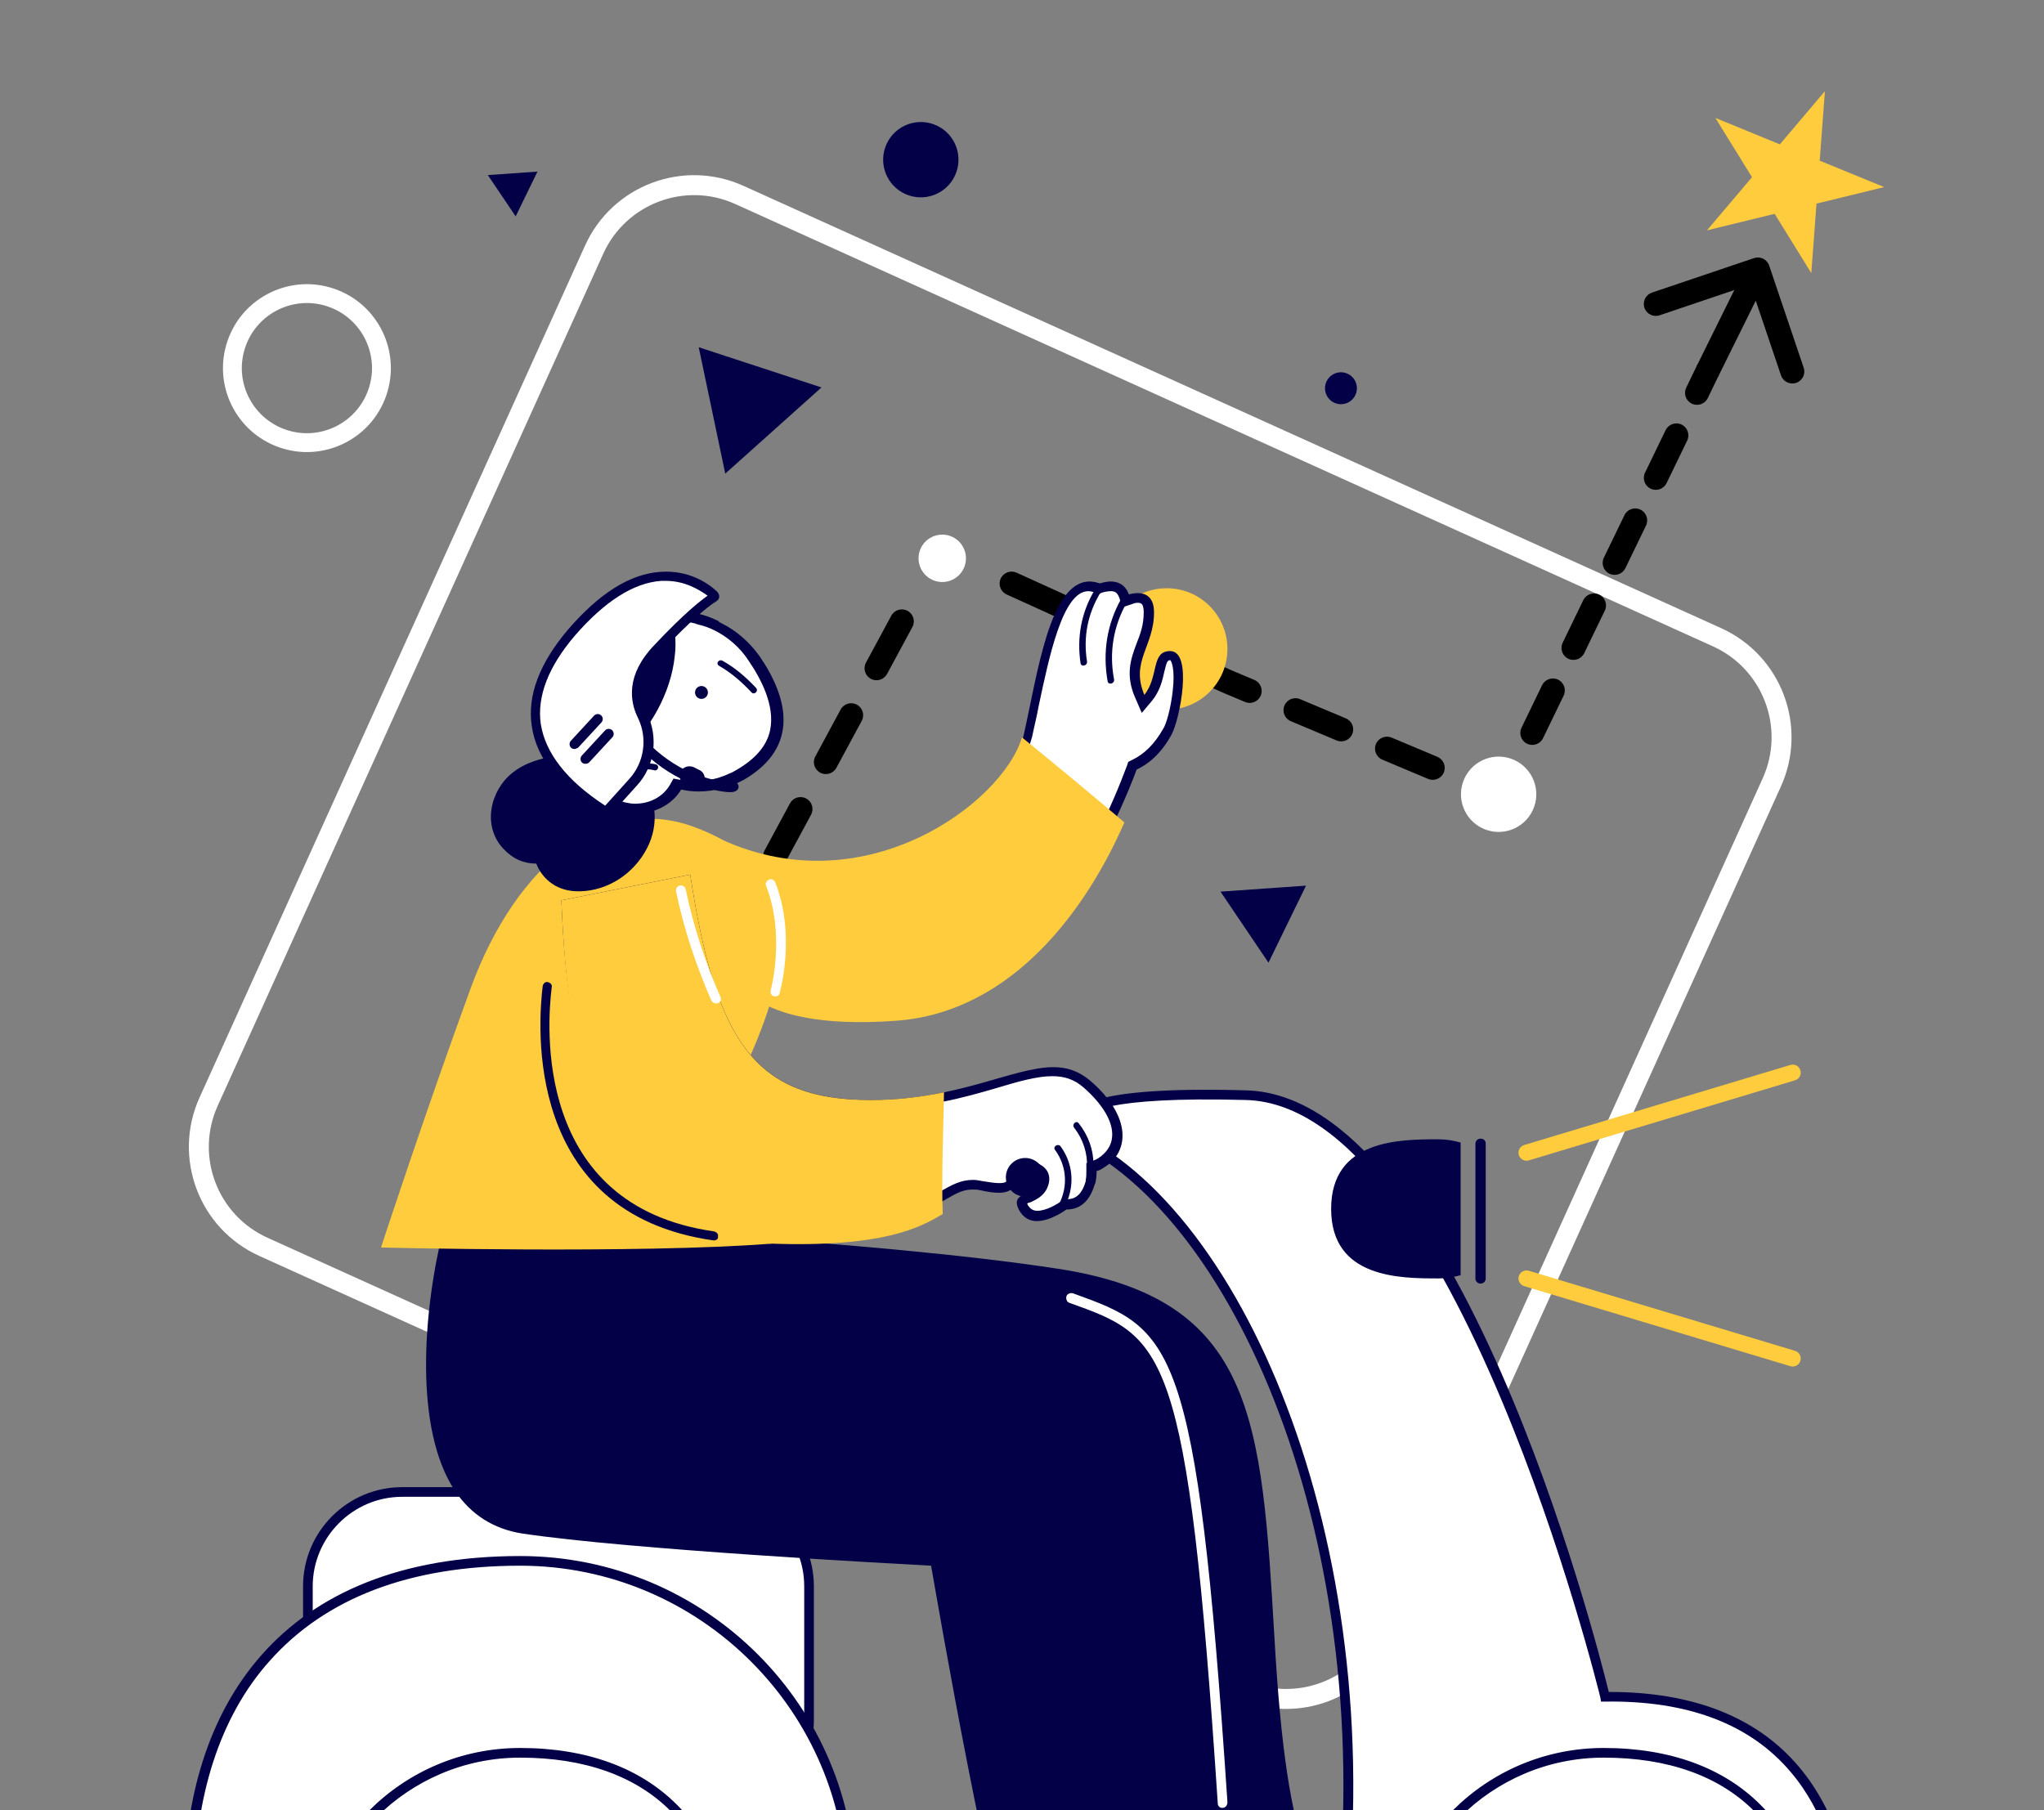 <svg width="271" height="240" viewBox="0 0 271 240" fill="none" xmlns="http://www.w3.org/2000/svg">
<rect x="0" y="0" width="271" height="240" fill="#808080" stroke="none"/>
<g clip-path="url(#clip0)">
<path d="M241.952 12.091L241.263 21.305L249.812 24.807L240.837 26.998L240.147 36.212L235.29 28.353L226.314 30.544L232.288 23.496L227.43 15.637L235.979 19.14L241.952 12.091Z" fill="#FFCC3E"/>
<path fill-rule="evenodd" clip-rule="evenodd" d="M227.105 85.702L97.481 27.052C90.826 24.041 82.99 26.995 79.979 33.65L28.866 146.616C25.854 153.272 28.808 161.108 35.464 164.119L165.088 222.769C171.743 225.78 179.579 222.826 182.59 216.171L233.703 103.205C236.715 96.549 233.761 88.713 227.105 85.702ZM98.572 24.642C90.585 21.028 81.182 24.573 77.569 32.559L26.456 145.526C22.842 153.512 26.387 162.916 34.373 166.529L163.997 225.179C171.984 228.793 181.387 225.248 185 217.262L236.113 104.295C239.727 96.309 236.182 86.905 228.196 83.292L98.572 24.642Z" fill="white"/>
<path fill-rule="evenodd" clip-rule="evenodd" d="M227.049 47.845C227.838 48.227 228.168 49.176 227.785 49.965L226.421 52.783C226.039 53.572 225.089 53.902 224.3 53.52C223.511 53.138 223.182 52.189 223.564 51.4L224.929 48.581C225.311 47.792 226.26 47.462 227.049 47.845ZM222.954 56.3C223.743 56.682 224.073 57.631 223.691 58.42L220.961 64.057C220.579 64.846 219.63 65.176 218.841 64.793C218.052 64.412 217.722 63.462 218.104 62.673L220.834 57.036C221.216 56.248 222.165 55.918 222.954 56.3ZM217.494 67.573C218.283 67.956 218.613 68.905 218.231 69.694L215.501 75.331C215.119 76.119 214.17 76.449 213.381 76.067C212.592 75.685 212.262 74.736 212.644 73.947L215.374 68.31C215.756 67.521 216.705 67.191 217.494 67.573ZM132.675 76.722C133.037 75.924 133.978 75.571 134.776 75.933L141.118 78.814C141.916 79.176 142.269 80.117 141.907 80.915C141.544 81.713 140.603 82.066 139.805 81.704L133.463 78.823C132.665 78.461 132.312 77.52 132.675 76.722ZM212.035 78.847C212.824 79.229 213.153 80.178 212.771 80.967L210.042 86.604C209.659 87.393 208.71 87.723 207.921 87.341C207.132 86.959 206.803 86.009 207.185 85.221L209.914 79.584C210.297 78.795 211.246 78.465 212.035 78.847ZM120.323 80.993C121.095 81.409 121.383 82.372 120.966 83.144L117.608 89.365C117.191 90.136 116.228 90.424 115.457 90.008C114.686 89.591 114.398 88.628 114.814 87.857L118.173 81.636C118.589 80.864 119.552 80.576 120.323 80.993ZM145.358 82.483C145.721 81.685 146.662 81.332 147.46 81.694L153.802 84.575C154.6 84.937 154.953 85.878 154.59 86.676C154.228 87.474 153.287 87.827 152.489 87.465L146.147 84.584C145.349 84.222 144.996 83.281 145.358 82.483ZM158.042 88.244C158.404 87.446 159.345 87.093 160.143 87.455L163.294 88.886L166.306 90.152C167.114 90.492 167.494 91.422 167.154 92.231C166.815 93.039 165.884 93.418 165.076 93.079L162.022 91.795L158.831 90.345C158.033 89.983 157.679 89.042 158.042 88.244ZM206.575 90.121C207.364 90.503 207.694 91.452 207.312 92.241L204.582 97.878C204.2 98.667 203.251 98.996 202.462 98.614C201.673 98.232 201.343 97.283 201.725 96.494L204.455 90.857C204.837 90.068 205.786 89.739 206.575 90.121ZM170.295 93.551C170.635 92.743 171.565 92.363 172.373 92.703L178.44 95.253C179.248 95.592 179.628 96.523 179.288 97.331C178.948 98.139 178.018 98.519 177.21 98.179L171.143 95.629C170.335 95.289 169.955 94.359 170.295 93.551ZM113.607 93.436C114.378 93.852 114.666 94.815 114.249 95.586L110.891 101.808C110.475 102.579 109.512 102.867 108.74 102.45C107.969 102.034 107.681 101.071 108.098 100.3L111.456 94.078C111.872 93.307 112.835 93.019 113.607 93.436ZM182.428 98.651C182.768 97.843 183.699 97.463 184.507 97.803L190.573 100.353C191.382 100.692 191.761 101.623 191.422 102.431C191.082 103.239 190.151 103.619 189.343 103.279L183.277 100.729C182.469 100.389 182.089 99.459 182.428 98.651ZM106.89 105.878C107.661 106.295 107.949 107.258 107.533 108.029L104.174 114.25C103.758 115.022 102.795 115.31 102.023 114.893C101.252 114.477 100.964 113.514 101.381 112.743L104.739 106.521C105.156 105.75 106.118 105.462 106.89 105.878ZM100.173 118.321C100.944 118.738 101.232 119.7 100.816 120.472L99.136 123.583C98.72 124.354 97.757 124.642 96.986 124.225C96.215 123.809 95.927 122.846 96.343 122.075L98.022 118.964C98.439 118.193 99.402 117.905 100.173 118.321Z" fill="black"/>
<circle cx="154.682" cy="86.05" r="8.053" fill="#FFCC3E"/>
<circle cx="198.693" cy="105.316" r="4.994" transform="rotate(19.201 198.693 105.316)" fill="white"/>
<circle cx="124.927" cy="74.03" r="3.143" transform="rotate(19.201 124.927 74.03)" fill="white"/>
<path fill-rule="evenodd" clip-rule="evenodd" d="M232.553 34.225C233.384 33.944 234.284 34.39 234.565 35.221L239.138 48.753C239.419 49.584 238.973 50.484 238.143 50.765C237.312 51.046 236.411 50.6 236.131 49.77L232.784 39.867L227.782 49.976L224.937 48.568L229.939 38.459L220.037 41.806C219.206 42.086 218.306 41.641 218.025 40.81C217.744 39.98 218.19 39.079 219.02 38.798L232.553 34.225Z" fill="black"/>
<circle cx="177.788" cy="51.48" r="2.115" transform="rotate(19.201 177.788 51.48)" fill="#030047"/>
<circle cx="122.085" cy="21.173" r="4.994" transform="rotate(19.201 122.085 21.173)" fill="#030047"/>
<path fill-rule="evenodd" clip-rule="evenodd" d="M37.853 56.96C42.354 58.527 47.273 56.149 48.84 51.649C50.407 47.148 48.03 42.23 43.529 40.662C39.029 39.095 34.11 41.473 32.543 45.973C30.975 50.473 33.353 55.392 37.853 56.96ZM37.031 59.321C42.836 61.342 49.18 58.275 51.201 52.471C53.222 46.667 50.156 40.323 44.351 38.301C38.547 36.28 32.203 39.346 30.182 45.151C28.16 50.955 31.227 57.299 37.031 59.321Z" fill="white"/>
<path d="M53.331 240.574C46.413 240.574 40.861 234.937 40.861 228.105V210.34C40.861 203.422 46.498 197.871 53.331 197.871H94.753C101.671 197.871 107.222 203.508 107.222 210.34V228.105C107.222 235.023 101.585 240.574 94.753 240.574H53.331Z" fill="white"/>
<path d="M94.754 198.469C101.245 198.469 106.626 203.764 106.626 210.34V228.105C106.626 234.595 101.331 239.976 94.754 239.976H53.332C46.841 239.976 41.461 234.681 41.461 228.105V210.34C41.461 203.849 46.756 198.469 53.332 198.469H94.754ZM94.754 197.188H53.332C46.073 197.188 40.18 203.081 40.18 210.34V228.105C40.18 235.364 46.073 241.257 53.332 241.257H94.754C102.014 241.257 107.907 235.364 107.907 228.105V210.34C107.907 203.081 102.014 197.188 94.754 197.188Z" fill="#030047"/>
<path d="M26.258 260.898C25.489 257.567 25.062 254.236 25.062 250.82C25.062 222.892 41.033 206.921 68.961 206.921C93.131 206.921 112.86 226.65 112.86 250.82C112.86 254.236 112.433 257.567 111.665 260.898H26.258Z" fill="white"/>
<path d="M68.963 207.605C92.791 207.605 112.264 226.993 112.264 250.906C112.264 254.066 111.922 257.226 111.239 260.301H26.772C26.089 257.226 25.747 254.066 25.747 250.906C25.747 238.266 29.164 227.59 35.74 220.245C43.17 211.876 54.358 207.605 68.963 207.605ZM68.963 206.324C37.106 206.324 24.381 226.309 24.381 250.906C24.381 254.579 24.808 258.166 25.662 261.582H112.179C113.033 258.166 113.46 254.579 113.46 250.906C113.545 226.224 93.56 206.324 68.963 206.324Z" fill="#030047"/>
<path d="M70.415 163.021C67.255 175.661 64.949 200.428 80.323 202.649C95.696 204.955 135.068 206.919 135.068 206.919C135.068 206.919 143.011 253.893 147.025 262.69H187.251C187.251 262.69 186.568 256.455 180.248 253.893C173.928 251.331 170.085 247.06 168.377 217.168C166.668 187.276 165.643 172.671 140.278 168.828C114.827 164.899 70.415 163.021 70.415 163.021Z" fill="#030047"/>
<path d="M187.931 263.374H146.594L146.423 263.033C142.665 254.663 135.491 212.984 134.552 207.604C129.854 207.348 94.582 205.469 80.319 203.333C76.561 202.736 73.572 200.857 71.436 197.697C65.97 189.498 67.166 173.868 69.899 162.936L69.984 162.424H70.497C70.924 162.424 115.25 164.388 140.274 168.231C166.408 172.246 167.262 188.217 168.97 217.169C170.679 247.232 174.607 250.99 180.415 253.296C187.077 255.944 187.845 262.349 187.845 262.605L187.931 263.374ZM147.363 262.093H186.393C186.052 260.47 184.6 256.371 179.902 254.492C173.412 251.93 169.397 248.086 167.604 217.169C165.896 187.96 165.127 173.27 140.018 169.427C116.446 165.84 75.963 163.876 70.839 163.619C68.276 174.295 67.166 189.156 72.29 196.928C74.255 199.832 76.902 201.54 80.319 201.967C95.521 204.188 134.552 206.237 134.979 206.237H135.491L135.577 206.75C135.747 207.262 143.434 252.528 147.363 262.093Z" fill="#030047"/>
<path d="M59.392 163.021C56.232 175.662 53.926 200.429 69.299 202.65C84.672 204.956 124.045 206.92 124.045 206.92C124.045 206.92 131.987 253.894 136.001 262.691H176.228C176.228 262.691 175.545 256.456 169.225 253.894C162.904 251.332 159.061 247.061 157.353 217.169C155.645 187.277 154.62 172.672 129.254 168.829C103.718 164.9 59.392 163.021 59.392 163.021Z" fill="#030047"/>
<path d="M176.827 263.375H135.491L135.32 263.034C131.562 254.664 124.388 212.985 123.448 207.605C118.751 207.349 83.478 205.47 69.215 203.334C65.457 202.737 62.468 200.858 60.333 197.698C54.867 189.499 56.063 173.869 58.796 162.937L58.881 162.425H59.393C59.82 162.425 104.146 164.389 129.17 168.232C155.305 172.247 156.159 188.218 157.867 217.17C159.575 247.233 163.504 250.991 169.311 253.297C175.973 255.945 176.742 262.35 176.742 262.606L176.827 263.375ZM136.345 262.094H175.375C175.034 260.471 173.582 256.372 168.884 254.493C162.393 251.931 158.379 248.087 156.586 217.17C154.878 187.961 154.109 173.271 129 169.428C105.427 165.841 64.945 163.877 59.82 163.62C57.258 174.296 56.148 189.242 61.272 196.929C63.151 199.833 65.884 201.541 69.301 201.968C84.503 204.189 123.534 206.238 123.961 206.238H124.473L124.559 206.751C124.729 207.263 132.33 252.529 136.345 262.094Z" fill="#030047"/>
<path d="M162.053 239.718C161.712 239.718 161.456 239.462 161.456 239.121C157.441 178.311 154.452 177.286 141.812 172.76C141.47 172.674 141.3 172.247 141.385 171.906C141.47 171.564 141.897 171.393 142.239 171.479C155.477 176.262 158.637 177.372 162.737 238.95C162.737 239.377 162.48 239.718 162.053 239.718Z" fill="white"/>
<path d="M144.888 152.176C166.41 164.987 185.883 212.558 176.147 265.51H244.643C244.643 265.51 251.902 224.515 212.615 224.942C212.615 224.942 193.569 146.026 165.044 145.172C136.518 144.318 143.692 149.87 143.692 149.87" fill="white"/>
<path d="M245.239 266.193L175.376 265.51L175.547 264.741C184.942 213.924 167.177 166.097 144.63 152.688L145.313 151.578C168.117 165.157 186.137 213.156 176.999 264.229L244.214 264.912C244.641 261.752 246.349 245.525 237.467 235.02C232.086 228.614 223.802 225.454 212.784 225.625H212.272L212.186 225.113C212.015 224.344 192.884 146.624 165.213 145.856C146.253 145.343 143.947 147.649 143.69 148.332C143.52 148.845 144.203 149.357 144.203 149.357L143.434 150.382C142.922 149.955 142.068 149.016 142.495 147.905C142.836 146.966 143.861 143.977 165.213 144.574C193.055 145.343 211.503 216.999 213.297 224.344H213.382C224.485 224.344 232.94 227.675 238.491 234.251C248.74 246.379 245.58 264.912 245.495 265.681L245.239 266.193Z" fill="#030047"/>
<path d="M193.653 151.492C192.714 151.236 191.774 151.065 190.749 151.065C185.625 151.065 176.486 151.065 176.486 160.289C176.486 169.513 185.625 169.513 190.749 169.513C191.774 169.513 192.714 169.342 193.653 169.086V151.492Z" fill="#030047"/>
<path d="M196.299 170.198C195.957 170.198 195.615 169.942 195.615 169.515V151.665C195.615 151.323 195.871 150.981 196.299 150.981C196.726 150.981 196.982 151.238 196.982 151.665V169.515C196.982 169.942 196.64 170.198 196.299 170.198Z" fill="#030047"/>
<path d="M96.634 260.041C96.634 275.329 84.25 287.712 68.963 287.712C53.675 287.712 41.291 275.329 41.291 260.041C41.291 244.753 53.675 232.369 68.963 232.369C84.25 232.455 96.634 240.483 96.634 260.041Z" fill="white"/>
<path d="M68.963 288.312C53.334 288.312 40.693 275.672 40.693 260.043C40.693 244.414 53.334 231.773 68.963 231.773C86.642 231.773 97.232 242.364 97.232 260.043C97.232 275.672 84.592 288.312 68.963 288.312ZM68.963 233.055C54.102 233.055 41.974 245.182 41.974 260.043C41.974 274.904 54.102 287.031 68.963 287.031C83.824 287.031 95.951 274.904 95.951 260.043C95.951 242.876 86.129 233.055 68.963 233.055Z" fill="#030047"/>
<path d="M240.285 260.041C240.285 275.329 227.901 287.712 212.613 287.712C197.325 287.712 184.941 275.329 184.941 260.041C184.941 244.753 197.325 232.369 212.613 232.369C227.901 232.455 240.285 240.483 240.285 260.041Z" fill="white"/>
<path d="M212.613 288.312C196.984 288.312 184.344 275.672 184.344 260.043C184.344 244.414 196.984 231.773 212.613 231.773C230.292 231.773 240.883 242.364 240.883 260.043C240.883 275.672 228.243 288.312 212.613 288.312ZM212.613 233.055C197.753 233.055 185.625 245.182 185.625 260.043C185.625 274.904 197.753 287.031 212.613 287.031C227.474 287.031 239.602 274.904 239.602 260.043C239.602 242.876 229.78 233.055 212.613 233.055Z" fill="#030047"/>
<path d="M145.574 111.696C144.378 110.329 143.183 108.963 142.158 107.682C139.937 105.034 137.887 102.557 135.154 100.166C135.667 99.227 136.008 98.373 136.265 97.519C136.521 96.237 136.862 94.871 137.119 93.504C138.571 86.501 140.449 77.79 144.378 77.79C144.72 77.79 145.147 77.875 145.574 78.046L145.83 78.131L146.086 78.046C146.086 78.046 146.684 77.79 147.367 77.79C148.221 77.79 148.819 78.217 149.076 79.156L149.246 79.839L149.844 79.583C149.844 79.583 150.271 79.412 150.869 79.412C151.296 79.412 151.638 79.498 151.894 79.754C152.236 80.096 152.321 80.608 152.321 81.377C152.321 83.085 151.809 84.451 151.382 85.732C150.698 87.697 149.93 89.661 151.125 92.565L151.552 93.504L152.236 92.65C153.175 91.455 153.517 90.174 153.687 89.063C154.029 87.441 154.2 87.099 155.139 87.099C155.31 87.099 155.566 87.184 155.737 87.526C156.848 89.405 155.566 95.725 154.712 97.262C153.602 99.312 152.065 100.764 150.357 101.618L150.1 101.703L150.015 101.96C148.905 104.863 147.367 108.194 145.574 111.696Z" fill="white"/>
<path d="M147.282 78.387C147.794 78.387 148.136 78.557 148.392 79.241L148.819 80.522L150.1 80.095C150.1 80.095 150.442 79.924 150.869 79.924C151.125 79.924 151.296 80.009 151.381 80.095C151.467 80.18 151.637 80.436 151.637 81.205C151.637 82.828 151.21 84.023 150.698 85.305C149.929 87.354 149.161 89.489 150.527 92.564L151.381 94.528L152.748 92.906C153.773 91.625 154.114 90.258 154.37 89.062C154.712 87.611 154.797 87.611 155.139 87.525C155.31 87.611 155.822 88.721 155.481 91.625C155.224 93.93 154.627 96.066 154.2 96.663C153.089 98.628 151.723 99.994 150.1 100.763L149.588 101.019L149.417 101.532C148.392 104.265 147.111 107.339 145.488 110.499C144.463 109.389 143.609 108.279 142.67 107.169C140.535 104.606 138.57 102.215 136.008 99.909C136.435 99.055 136.691 98.286 136.862 97.603C137.118 96.322 137.46 95.041 137.716 93.589C139.083 87.183 140.876 78.387 144.292 78.387C144.549 78.387 144.89 78.472 145.232 78.557L145.744 78.728L146.171 78.557C146.257 78.557 146.684 78.387 147.282 78.387ZM147.282 77.106C146.513 77.106 145.83 77.362 145.83 77.362C145.317 77.191 144.89 77.106 144.463 77.106C139.168 77.106 137.545 89.404 135.752 97.347C135.581 98.201 135.069 99.226 134.471 100.251C138.997 104.179 141.816 108.45 145.83 112.805C147.794 109.047 149.502 105.29 150.698 102.044C152.15 101.361 153.858 100.08 155.31 97.432C156.42 95.468 158.214 86.329 155.139 86.329C152.577 86.329 153.687 89.66 151.723 92.137C149.844 87.696 153.004 85.731 153.004 81.205C153.004 79.07 151.808 78.643 150.869 78.643C150.185 78.643 149.673 78.814 149.673 78.814C149.161 77.447 148.136 77.106 147.282 77.106Z" fill="#030047"/>
<path d="M135.494 97.772C132.932 106.484 114.228 120.576 94.67 110.84L97.317 128.86C97.317 128.86 98.599 136.803 118.754 135.351C134.384 134.241 144.206 120.234 149.074 109.046C144.547 105.203 140.021 101.445 135.494 97.772Z" fill="#FFCC3E"/>
<path d="M148.647 79.41C146.768 82.741 146.17 86.499 146.853 90.342C146.939 90.855 147.793 90.684 147.707 90.086C147.024 86.499 147.622 82.997 149.416 79.837C149.586 79.41 148.903 78.983 148.647 79.41Z" fill="#030047"/>
<path d="M145.143 78.216C143.35 81.205 142.752 84.536 143.264 87.952C143.35 88.465 144.204 88.294 144.118 87.696C143.606 84.451 144.204 81.376 145.912 78.558C146.168 78.216 145.399 77.703 145.143 78.216Z" fill="#030047"/>
<path d="M91.765 109.559C80.235 105.46 68.534 114.257 62.385 131.082C56.236 147.907 50.514 165.415 50.514 165.415C50.514 165.415 84.676 166.269 102.27 164.903C102.27 164.903 93.815 153.373 96.889 145.772C100.049 138.171 112.604 116.904 91.765 109.559Z" fill="#FFCC3E"/>
<path d="M102.784 132.108C102.699 132.108 102.699 132.108 102.613 132.108C102.272 132.022 102.101 131.681 102.186 131.339C102.186 131.254 104.151 124.079 101.588 117.503C101.418 117.161 101.589 116.82 101.93 116.649C102.272 116.478 102.613 116.649 102.784 116.991C105.517 123.909 103.467 131.339 103.382 131.595C103.382 131.937 103.126 132.108 102.784 132.108Z" fill="white"/>
<path d="M83.823 103.152C83.311 101.785 82.03 100.846 80.492 100.59C76.478 99.821 71.269 99.821 67.938 102.469C64.948 104.86 63.924 109.557 66.742 112.546C68.023 113.913 69.475 114.511 71.098 114.511C71.952 116.646 73.916 118.269 76.905 118.183C80.663 118.098 84.079 115.792 85.788 112.461C87.41 109.386 87.325 104.774 83.823 103.152Z" fill="#030047"/>
<path d="M92.107 84.449C93.388 83.851 94.498 83.168 95.352 82.399C91.68 80.52 87.409 80.606 84.079 82.912C82.797 83.851 81.773 84.962 81.004 86.243C84.847 86.413 88.605 85.986 92.107 84.449Z" fill="#030047"/>
<path d="M84.162 107.167C83.65 107.167 83.223 107.082 82.71 106.997C81.429 106.74 80.575 105.801 80.319 104.605C79.977 103.068 80.746 101.36 82.454 99.993L82.881 99.652L82.54 99.139V99.054C79.892 95.296 79.465 90.513 81.429 86.841L81.6 86.499C81.6 86.414 81.686 86.328 81.771 86.243C81.942 85.987 82.027 85.816 82.198 85.645C82.283 85.56 82.369 85.474 82.454 85.389C82.796 84.962 83.052 84.62 83.479 84.278C83.564 84.193 83.735 84.108 83.821 83.937L83.906 83.852C84.162 83.681 84.333 83.51 84.504 83.339C85.016 82.997 85.529 82.656 86.127 82.4L86.554 82.229H86.725C86.981 82.143 87.151 82.058 87.408 82.058C87.408 82.058 87.664 81.972 87.749 81.972C88.006 81.887 88.347 81.887 88.603 81.802H88.689C88.86 81.802 89.031 81.802 89.116 81.716C89.457 81.716 89.714 81.716 90.055 81.716C90.312 81.716 90.653 81.716 90.995 81.802C91.422 81.802 91.849 81.887 92.191 81.972C92.276 81.972 92.276 81.972 92.361 81.972C92.361 81.972 92.703 82.058 92.788 82.058C93.557 82.229 94.326 82.57 95.009 82.912C96.888 83.851 98.511 85.218 99.706 87.011C102.268 90.769 103.293 94.015 102.695 96.833C102.183 99.139 100.56 101.018 97.913 102.555C97.571 102.726 97.315 102.897 96.973 103.068C96.461 103.324 95.863 103.495 95.35 103.666C94.326 103.922 93.301 104.093 92.276 104.093C91.507 104.093 90.824 104.007 90.055 103.922L89.628 103.837L89.372 104.264C88.347 106.057 86.468 107.167 84.162 107.167Z" fill="white"/>
<path d="M90.143 82.399C90.399 82.399 90.741 82.399 90.997 82.485C91.424 82.485 91.766 82.57 92.107 82.656C92.193 82.656 92.193 82.656 92.278 82.741H92.363C92.449 82.741 92.534 82.826 92.62 82.826C93.388 82.997 94.072 83.253 94.755 83.595C96.463 84.449 98.086 85.816 99.196 87.524C100.904 90 102.783 93.588 102.1 96.833C101.673 98.883 100.135 100.676 97.573 102.128C97.317 102.299 96.975 102.47 96.719 102.555C96.207 102.811 95.694 102.982 95.182 103.153C94.242 103.409 93.303 103.58 92.278 103.58C91.595 103.58 90.912 103.495 90.228 103.409L89.289 103.238L88.862 104.007C87.922 105.63 86.214 106.569 84.164 106.569C83.737 106.569 83.31 106.484 82.883 106.398C81.858 106.142 81.175 105.459 80.919 104.52C80.663 103.238 81.346 101.701 82.883 100.591L83.908 99.737L83.054 98.797C80.663 95.296 80.236 90.94 81.858 87.524H81.944L82.2 86.926C82.2 86.84 82.285 86.84 82.285 86.755C82.371 86.584 82.542 86.413 82.627 86.243C82.713 86.157 82.713 86.072 82.798 85.986C83.054 85.645 83.31 85.303 83.652 85.047C83.737 84.961 83.823 84.876 83.994 84.791L84.079 84.705H84.164C84.335 84.534 84.506 84.449 84.677 84.278C85.104 83.937 85.616 83.68 86.214 83.424L86.385 83.339H86.47L86.641 83.253L87.068 83.168V83.082C87.239 82.997 87.324 82.997 87.495 82.997H87.581C87.666 82.997 87.751 82.997 87.837 82.912C88.093 82.826 88.349 82.826 88.606 82.741C88.691 82.741 88.691 82.741 88.776 82.741C88.862 82.741 88.947 82.741 89.032 82.741C89.545 82.399 89.801 82.399 90.143 82.399ZM90.143 81.118C89.801 81.118 89.46 81.118 89.203 81.118C89.032 81.118 88.862 81.118 88.776 81.204C88.691 81.204 88.691 81.204 88.606 81.204C88.264 81.204 88.008 81.289 87.666 81.374C87.581 81.374 87.41 81.46 87.324 81.46C87.068 81.545 86.812 81.631 86.641 81.716C86.556 81.716 86.47 81.716 86.385 81.801C86.214 81.887 86.129 81.887 85.958 81.972C85.36 82.228 84.762 82.57 84.25 82.912C84.079 83.082 83.823 83.253 83.652 83.424L83.567 83.51C83.396 83.595 83.31 83.766 83.225 83.851C82.798 84.193 82.456 84.62 82.2 84.962C82.115 85.047 82.029 85.132 81.944 85.303C81.773 85.474 81.688 85.73 81.517 85.986C81.431 86.072 81.346 86.243 81.346 86.328C79.211 90.171 79.467 95.296 82.371 99.481C82.371 99.481 82.371 99.481 82.371 99.566C78.528 102.555 79.552 106.911 82.883 107.68C83.396 107.765 83.908 107.85 84.506 107.85C86.641 107.85 89.032 106.825 90.314 104.69C91.082 104.861 91.851 104.947 92.62 104.947C93.73 104.947 94.755 104.776 95.865 104.52C96.463 104.349 97.061 104.178 97.573 103.922C97.915 103.751 98.256 103.58 98.598 103.409C106.114 99.053 104.491 92.477 100.648 86.926C99.281 85.047 97.573 83.595 95.694 82.656C94.926 82.228 94.157 81.972 93.388 81.716C93.218 81.631 93.047 81.631 92.876 81.631H92.79C92.363 81.545 91.851 81.46 91.424 81.374C90.741 81.118 90.484 81.118 90.143 81.118Z" fill="#030047"/>
<path d="M93.184 92.651C93.645 92.552 93.938 92.097 93.838 91.636C93.739 91.175 93.284 90.882 92.823 90.982C92.362 91.081 92.069 91.536 92.169 91.997C92.268 92.458 92.723 92.751 93.184 92.651Z" fill="#030047"/>
<path d="M82.542 99.993C86.214 96.748 88.947 91.879 89.46 87.011C89.716 85.047 89.46 83.082 88.947 81.118C87.239 81.289 85.531 81.887 84.079 82.912C79.04 86.413 78.186 93.844 82.029 99.395C82.2 99.651 82.371 99.822 82.542 99.993Z" fill="#030047"/>
<path d="M86.981 101.359C85.016 100.847 82.967 101.701 82.027 103.494C81.771 104.007 82.454 104.434 82.71 103.921C83.479 102.469 85.102 101.701 86.725 102.128C87.237 102.298 87.493 101.53 86.981 101.359Z" fill="#030047"/>
<path d="M100.224 91.196C98.943 89.83 97.492 88.549 95.783 87.609C95.271 87.353 94.844 88.036 95.356 88.293C96.979 89.232 98.346 90.428 99.627 91.794C99.968 92.221 100.652 91.623 100.224 91.196Z" fill="#030047"/>
<path d="M96.803 105.033C95.01 105.033 91.85 104.008 90.398 103.325C88.006 102.129 85.871 100.507 84.163 98.457C83.992 98.286 83.992 98.201 83.907 98.115C83.736 97.774 83.907 97.432 84.249 97.261C84.59 97.091 84.932 97.261 85.103 97.603C86.725 99.482 88.69 101.019 90.91 102.129C92.448 102.898 95.949 103.923 97.145 103.667C97.487 103.581 97.828 103.838 97.913 104.179C97.999 104.521 97.743 104.863 97.401 104.948C97.23 105.033 97.059 105.033 96.803 105.033Z" fill="#030047"/>
<path d="M75.708 83.938C67.851 93.077 69.9 101.105 80.405 107.681L83.992 103.838C86.213 101.446 86.725 97.859 85.273 94.956C84.163 92.735 83.907 89.575 87.238 85.988C94.156 78.643 95.266 79.326 94.668 78.814C92.277 76.764 85.359 72.75 75.708 83.938Z" fill="white"/>
<path d="M80.492 108.535L80.065 108.279C74.343 104.692 71.098 100.592 70.5 96.236C69.902 92.222 71.525 87.952 75.283 83.511C79.468 78.643 83.567 76.08 87.581 75.824C91.254 75.568 93.816 77.276 95.011 78.386C95.097 78.472 95.353 78.728 95.353 79.07C95.353 79.497 95.097 79.667 94.67 79.924C93.901 80.436 91.852 81.973 87.666 86.415C85.104 89.148 84.421 91.966 85.788 94.614C87.325 97.774 86.812 101.617 84.421 104.179L80.492 108.535ZM88.264 77.02C88.094 77.02 87.837 77.02 87.666 77.02C83.994 77.276 80.151 79.753 76.222 84.279C72.72 88.379 71.183 92.308 71.695 95.98C72.293 99.823 75.112 103.496 80.236 106.827L83.396 103.325C85.446 101.104 85.873 97.859 84.592 95.211C83.482 92.991 82.969 89.489 86.727 85.561C90.826 81.205 92.876 79.668 93.816 78.984C92.62 78.13 90.741 77.02 88.264 77.02Z" fill="#030047"/>
<path d="M93.303 103.755C93.047 104.438 92.278 104.694 91.595 104.438L90.912 104.096C90.228 103.84 89.972 103.071 90.228 102.388C90.484 101.705 91.253 101.449 91.936 101.705L92.62 102.047C93.303 102.303 93.645 103.071 93.303 103.755Z" fill="#030047"/>
<path d="M76.135 99.312C75.964 99.312 75.793 99.227 75.708 99.141C75.452 98.885 75.452 98.458 75.708 98.202L78.782 94.871C79.039 94.615 79.466 94.615 79.722 94.871C79.978 95.127 79.978 95.554 79.722 95.81L76.647 99.141C76.476 99.227 76.306 99.312 76.135 99.312Z" fill="#030047"/>
<path d="M77.586 101.277C77.415 101.277 77.244 101.191 77.159 101.106C76.903 100.85 76.903 100.423 77.159 100.167L80.234 96.836C80.49 96.579 80.917 96.579 81.173 96.836C81.429 97.092 81.429 97.519 81.173 97.775L78.098 101.106C78.013 101.191 77.842 101.277 77.586 101.277Z" fill="#030047"/>
<path d="M106.369 162.34C105.174 162.34 103.978 162.34 102.612 162.255C79.979 161.401 75.965 140.476 75.025 119.893L90.911 116.733C94.498 139.537 100.306 146.54 115.337 146.54C122.255 146.54 127.636 145.003 131.991 143.722C134.895 142.868 137.372 142.184 139.507 142.184C141.301 142.184 142.667 142.697 143.948 143.807C146.767 146.199 148.133 148.761 147.962 150.981C147.877 152.348 147.108 153.544 145.827 154.312C145.571 154.483 145.315 154.568 145.059 154.654H144.973L144.546 154.825V155.252C144.546 155.849 144.461 156.277 144.375 156.704V156.789V156.874C143.863 158.753 142.838 159.693 141.301 159.693H141.13L140.959 159.778C140.959 159.778 139.08 161.145 137.457 161.145C136.603 161.145 136.006 160.803 135.664 159.949C135.408 159.522 135.493 159.266 135.493 159.266C135.578 159.095 135.92 158.924 136.347 158.753C137.03 158.412 137.799 158.07 138.311 157.131C138.739 156.362 138.568 155.764 138.311 155.422C137.714 154.483 136.262 154.483 136.006 154.483H135.664L135.493 154.739C135.322 154.995 135.151 155.252 134.981 155.508C134.127 156.874 133.785 157.387 132.504 157.387C131.906 157.387 131.223 157.301 130.113 157.045C129.685 156.96 129.344 156.96 128.917 156.96C127.465 156.96 126.44 157.558 125.074 158.326C122.34 159.949 118.241 162.34 106.369 162.34Z" fill="white"/>
<path d="M90.484 117.416C92.278 128.775 94.584 135.522 98 139.963C101.843 144.917 107.224 147.052 115.423 147.052C122.426 147.052 127.892 145.515 132.248 144.233C135.066 143.379 137.543 142.696 139.507 142.696C141.13 142.696 142.411 143.123 143.607 144.148C146.169 146.369 147.621 148.76 147.45 150.724C147.365 151.92 146.681 152.859 145.657 153.543C145.4 153.713 145.23 153.799 144.973 153.884L144.803 153.97L144.034 154.226V155.165C144.034 155.678 144.034 156.105 143.948 156.447V156.532V156.617C143.351 158.752 142.24 159.009 141.472 159.009H141.045L140.703 159.265C140.276 159.607 138.739 160.546 137.543 160.546C136.945 160.546 136.604 160.29 136.262 159.777C136.262 159.692 136.177 159.607 136.177 159.607C136.262 159.521 136.433 159.436 136.604 159.436C137.287 159.094 138.312 158.667 138.824 157.557C139.337 156.446 139.08 155.678 138.824 155.251C138.055 154.055 136.433 153.97 136.006 153.97H135.322L134.981 154.568C134.81 154.824 134.639 155.08 134.468 155.336C133.529 156.703 133.444 156.874 132.504 156.874C131.992 156.874 131.308 156.788 130.283 156.617C129.856 156.532 129.429 156.447 129.002 156.447C127.38 156.447 126.184 157.13 124.817 157.898C122.17 159.436 118.156 161.742 106.455 161.742C105.259 161.742 104.064 161.742 102.783 161.656C80.919 160.888 76.819 140.561 75.88 120.405L90.484 117.416ZM91.509 115.964L74.428 119.38C75.282 140.732 79.552 162.083 102.612 162.937C103.978 163.023 105.174 163.023 106.37 163.023C124.134 163.023 124.988 157.728 128.917 157.728C129.259 157.728 129.6 157.728 129.942 157.813C131.052 158.069 131.821 158.155 132.419 158.155C134.298 158.155 134.639 157.215 135.92 155.251C135.92 155.251 138.483 155.251 137.628 156.959C136.774 158.667 133.956 158.069 135.066 160.375C135.664 161.485 136.518 161.912 137.458 161.912C139.337 161.912 141.386 160.375 141.386 160.375C143.436 160.375 144.546 159.009 145.144 157.044C145.144 156.959 145.23 156.874 145.23 156.874C145.315 156.447 145.4 155.849 145.4 155.251H145.486C145.827 155.165 146.084 154.995 146.34 154.824C149.756 152.774 150.098 148.077 144.546 143.294C143.009 142.013 141.472 141.5 139.678 141.5C134.298 141.5 127.038 145.856 115.508 145.856C100.05 145.856 94.925 138.17 91.509 115.964Z" fill="#030047"/>
<path d="M125.159 144.831C122.255 145.429 119.095 145.856 115.423 145.856C100.05 145.856 94.925 138.17 91.509 115.964L74.428 119.38C75.282 140.732 79.21 164.048 102.27 164.902C117.131 165.414 121.999 162.767 124.988 160.973C124.818 156.276 125.074 149.529 125.159 144.831Z" fill="#FFCC3E"/>
<path d="M135.922 158.667C137.337 158.667 138.484 157.52 138.484 156.105C138.484 154.69 137.337 153.543 135.922 153.543C134.507 153.543 133.359 154.69 133.359 156.105C133.359 157.52 134.507 158.667 135.922 158.667Z" fill="#030047"/>
<path d="M141.386 159.52C142.497 157.043 142.241 154.225 140.618 152.004C140.276 151.577 139.593 152.004 139.849 152.431C141.557 154.737 141.643 157.726 140.105 160.203C140.02 160.288 140.02 160.374 140.02 160.374L141.386 159.52Z" fill="#030047"/>
<path d="M144.121 154.823C144.206 152.944 143.608 151.065 142.413 149.528C142.071 149.101 142.669 148.503 143.01 148.93C144.292 150.553 144.975 152.432 144.975 154.396C144.719 154.482 144.462 154.652 144.121 154.823Z" fill="#030047"/>
<path d="M94.671 164.473H94.586C69.306 160.886 71.355 135.692 71.953 130.738C72.039 130.396 72.295 130.14 72.636 130.226C72.978 130.311 73.234 130.567 73.149 130.909C72.551 135.692 70.587 159.862 94.671 163.278C95.013 163.363 95.269 163.619 95.184 163.961C95.269 164.217 95.013 164.473 94.671 164.473Z" fill="#030047"/>
<path d="M94.925 133.044C94.669 133.044 94.413 132.874 94.327 132.703C92.277 128.005 90.655 123.137 89.63 118.184C89.544 117.842 89.801 117.5 90.142 117.415C90.484 117.33 90.826 117.586 90.911 117.927C91.936 122.796 93.473 127.578 95.523 132.19C95.694 132.532 95.523 132.874 95.181 133.044C95.096 133.044 95.01 133.044 94.925 133.044Z" fill="white"/>
<path d="M92.64 46.041L108.913 51.374L96.157 62.8L92.64 46.041Z" fill="#030047"/>
<path d="M71.261 22.753L68.369 28.686L64.677 23.216L71.261 22.753Z" fill="#030047"/>
<path d="M173.157 117.431L168.179 127.646L161.821 118.227L173.157 117.431Z" fill="#030047"/>
<path fill-rule="evenodd" clip-rule="evenodd" d="M238.703 141.919C238.872 142.482 238.554 143.075 237.991 143.244L202.697 153.861C202.134 154.031 201.541 153.712 201.372 153.149C201.202 152.586 201.521 151.993 202.084 151.823L237.378 141.207C237.94 141.037 238.534 141.356 238.703 141.919Z" fill="#FFCC3E"/>
<path fill-rule="evenodd" clip-rule="evenodd" d="M238.703 180.439C238.872 179.877 238.554 179.283 237.991 179.114L202.697 168.497C202.134 168.328 201.541 168.647 201.372 169.209C201.202 169.772 201.521 170.366 202.084 170.535L237.378 181.152C237.94 181.321 238.534 181.002 238.703 180.439Z" fill="#FFCC3E"/>
</g>
<defs>
<clipPath id="clip0">
<rect width="270" height="240" fill="white" transform="translate(0.205)"/>
</clipPath>
</defs>
</svg>
